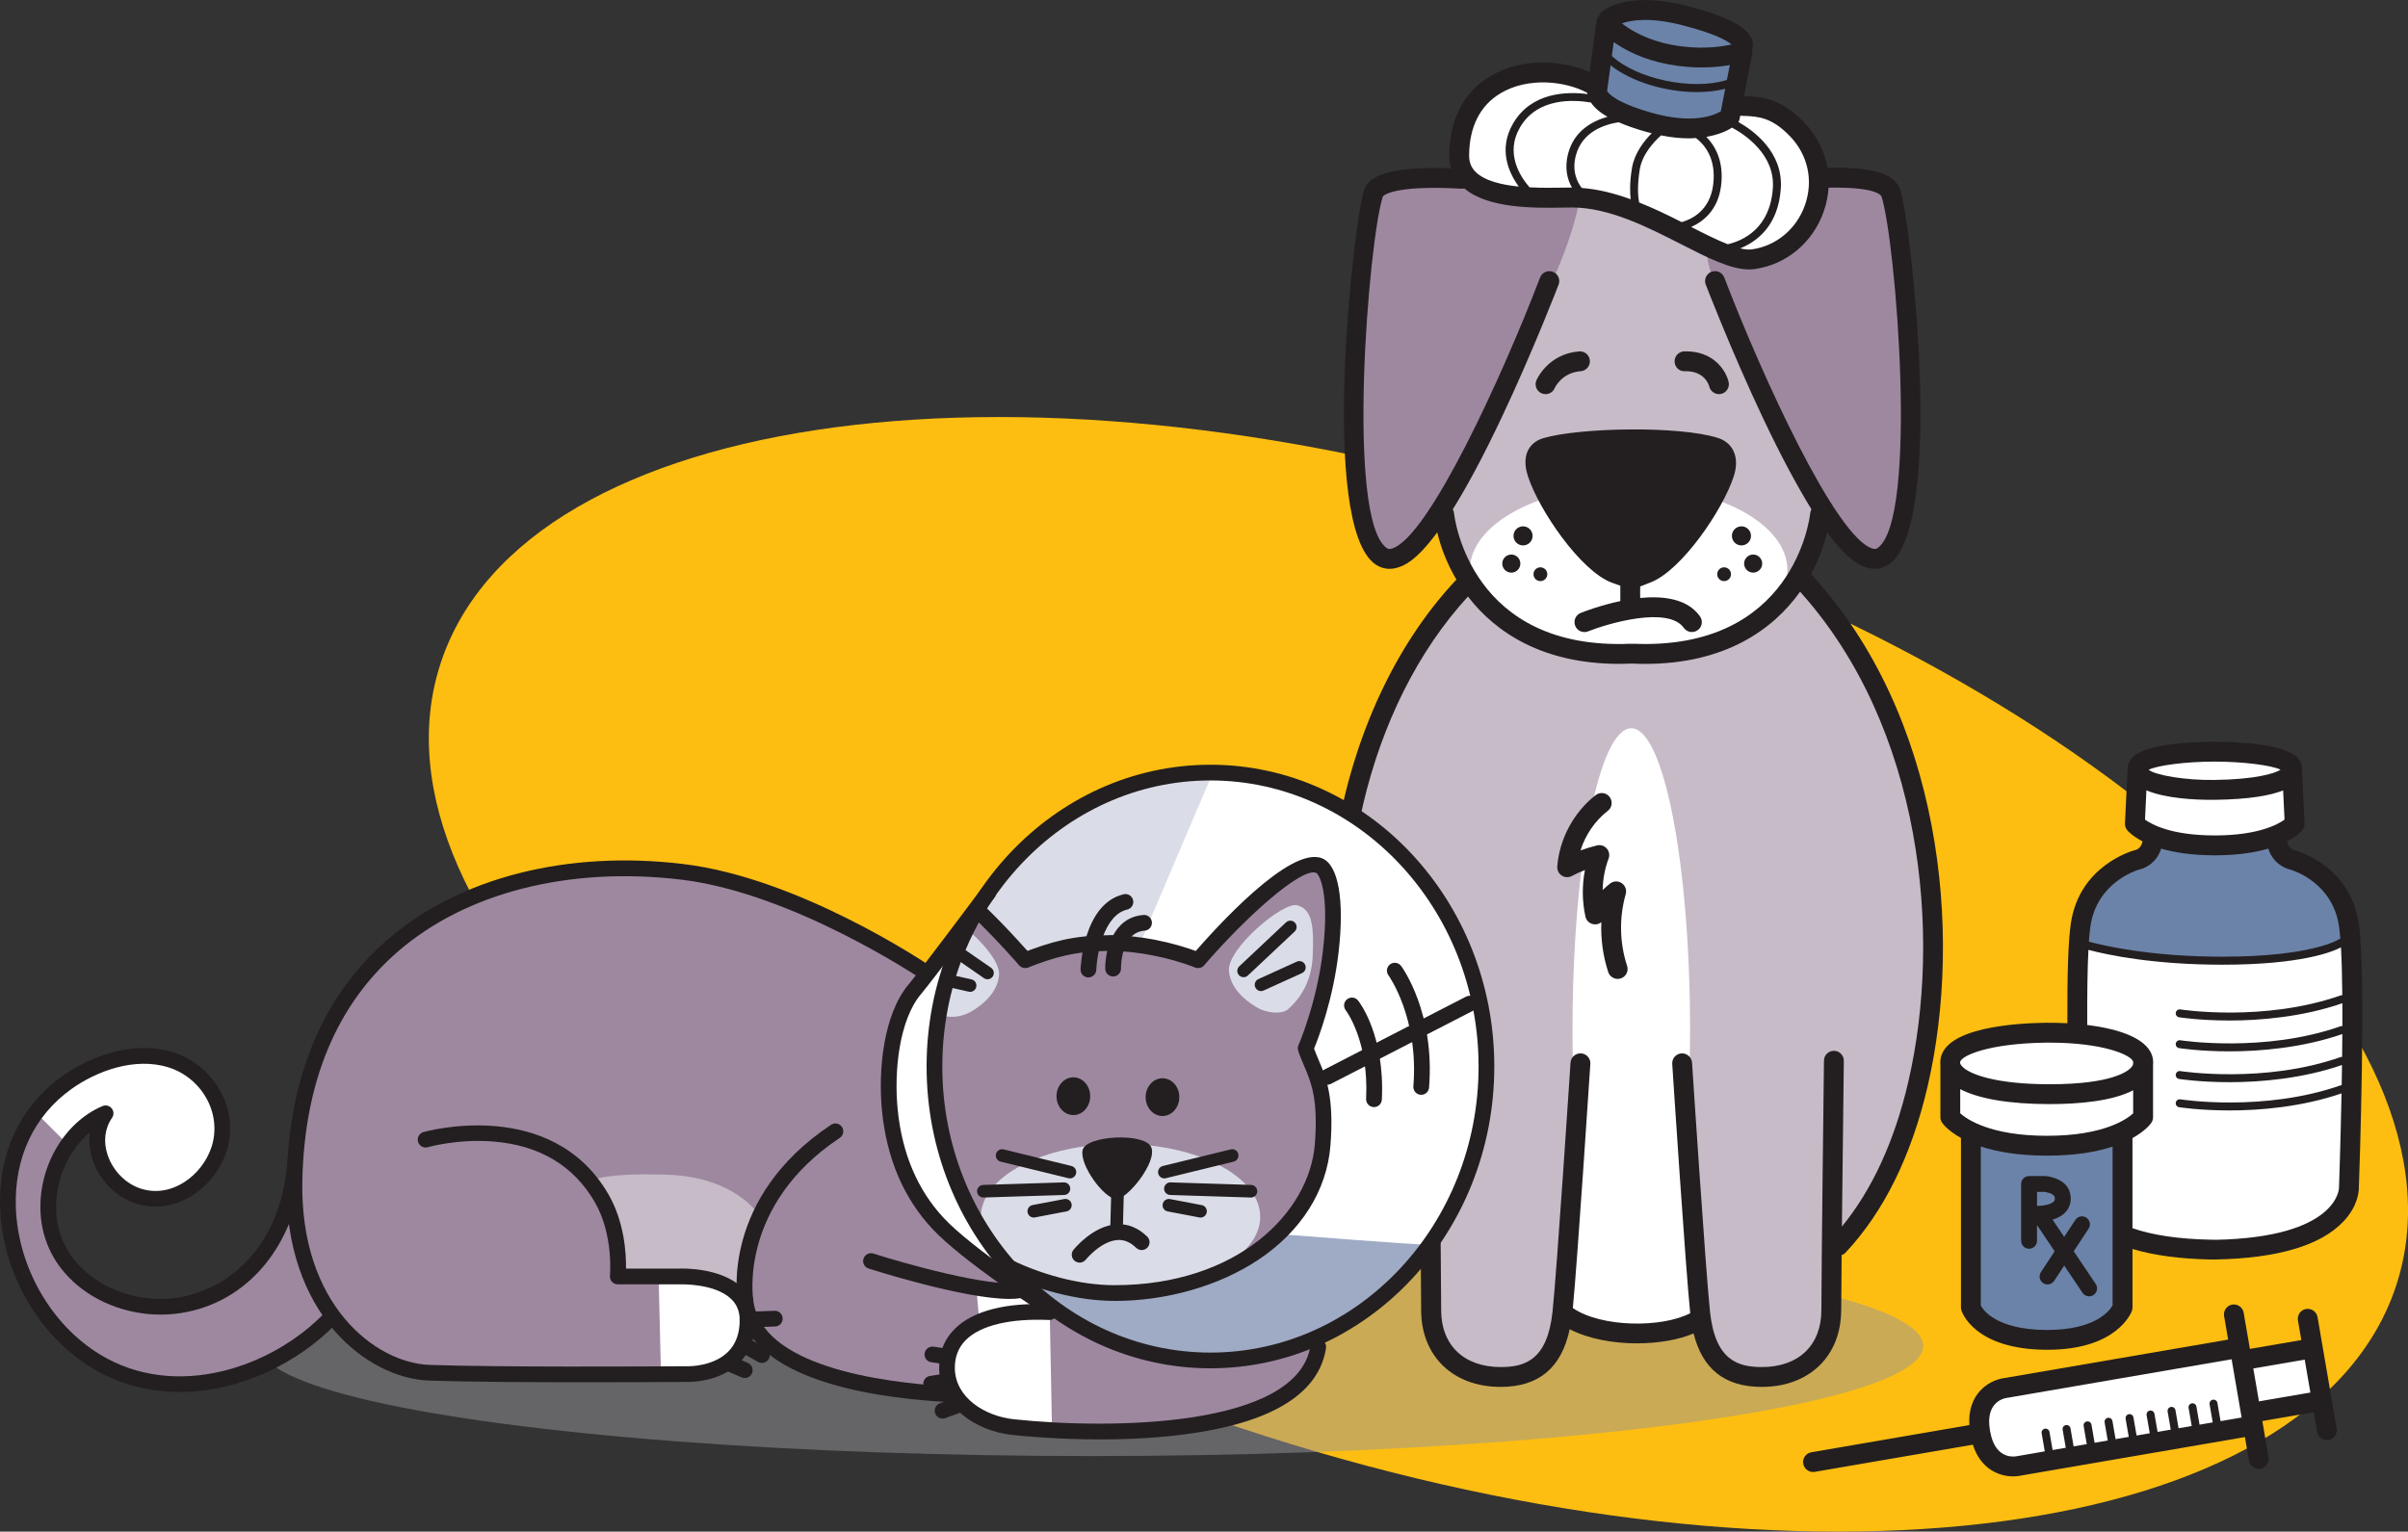 <?xml version="1.0" encoding="UTF-8"?><svg xmlns="http://www.w3.org/2000/svg" viewBox="0 0 670.69 426.72"><rect x="0" y="0" width="670.69" height="426.72" fill="#333333" stroke="none"/><defs><style>.cls-1{fill:#fff;}.cls-2{fill:#fdbe11;}.cls-3{fill:#6b83a9;}.cls-4{fill:#9fabc5;}.cls-5{fill:#9e88a0;}.cls-6{fill:#dadde7;}.cls-7{fill:#c7bbc8;}.cls-8{fill:#231f20;}.cls-9{fill:#99969a;mix-blend-mode:multiply;opacity:.5;}.cls-10{isolation:isolate;}</style></defs><g class="cls-10"><g id="Layer_1"><path class="cls-2" d="M667.35,358.31c-23.51,71.07-164.47,89.79-314.85,41.82-150.38-47.97-253.22-144.47-229.71-215.53,23.51-71.07,164.47-89.79,314.85-41.83,150.38,47.97,253.22,144.47,229.71,215.54"/><ellipse class="cls-9" cx="304.04" cy="374.99" rx="231.62" ry="30.68"/><path class="cls-3" d="M447.41,6.29c1.14-1.22,5.99-6.08,21.69-2,15.7,4.09,15.7,6.15,16.26,10.09s-3.54,18.21-3.54,18.21c0,0-3.64,5.05-20.75,1.18s-17.47-10.28-17.47-10.28l3.82-17.2Z"/><path class="cls-7" d="M504.63,162.21l-2.41-2c4.13-7.28,5.42-13.92,5.76-16.11,5.16,7.72,9.45,11.84,13.06,12.58,1.52,.31,2.9,.03,4.13-.82,14.66-10.15,5.58-93.32,2.55-102.4-1.32-3.97-7.75-5.52-20.84-5l-.43,.02-22.55,22.17c-3.55-.91-6.66-2.77-6.71-2.81-.98-.57-24.23-13.89-39.33-13.94-14.63-.05-31.01-5.12-31.18-5.17l-.27-.05c-20.5-1.18-24.04,2.16-24.91,4.78-3.03,9.08-12.11,92.25,2.55,102.4,1.22,.85,2.6,1.12,4.1,.82,3.62-.72,7.91-4.84,13.09-12.58,.35,2.33,1.78,9.69,6.56,17.49l-1.05,1.12c-17.45,18.63-28.96,43.94-33.34,73.32-1.01-.85-2.29-1.63-3.42-2.29-2.25-1.33-4.64-2.43-7.11-3.26-4.81-1.62-10.01-2.28-15.43-1.95-8.45,.5-20.43,3.56-28.67,10.63-15.27,13.09-22.67,32.8-20.3,54.07,1.95,20.42,13.69,38.44,32.22,49.45,20.22,12.01,45.66,14.04,66.54,5.34l.15,.09c.07,7.59,.12,13.86,.12,16.88,0,11.8,8.22,19.73,20.45,19.73,10.51,0,16.28-5.36,18.04-16.99,9.4,6.29,27.62,6.27,36.58,1.53l.32-.17c1.97,10.66,7.66,15.63,17.81,15.63,12.23,0,20.45-7.93,20.45-19.73,0-2.89,.05-8.78,.12-15.92l1.52-1.2c10.45-11.14,18-26.45,22.44-45.49,12.2-52.28,.18-107.3-30.63-140.18Zm-163.45,112.38c6.12,8.93,18.64,11.71,29.14,6.46,.74-.37,1.45-.66,2.13-.93,.55,5.29,1.34,10.54,2.36,15.63,1.27,6.39,2.92,12.49,4.92,18.16-.85,.4-1.65,.82-2.36,1.21-15.74,8.48-40.25,4.17-54.64-9.6-6.05-5.79-14.96-18.08-6.66-35.24,5.1-10.53,14.75-18.36,25.76-21.12-6.13,7.08-5.61,18.18-.65,25.43Z"/><path class="cls-1" d="M469.91,313.38c.53-8.29,.82-17.14,.82-26.34,0-46.47-7.33-84.14-16.38-84.14-4.46,0-8.51,9.17-11.46,24.04-.41,2.09-5.01,8.25-5.38,10.55-.29,1.79,3.65-.33,3.39,1.58-1.84,13.61-2.92,30.14-2.92,47.96,0,8.27,.24,16.25,.67,23.79l-2.63,56.79s10.16,4.41,18.34,3.56c8.18-.85,18.56-2.16,18.56-2.16l-3-55.65Z"/><ellipse class="cls-1" cx="453.61" cy="158.81" rx="44.23" ry="23.48"/><path class="cls-1" d="M595.03,215.41c-.21,.8-.37,13.25-.37,13.25,0,0,1.84,4.05,4.05,4.42,2.21,.37,1.1,3.68-1.1,5.52s-10.36,5.21-13.99,8.83-3.31,4.05-4.05,12.15c-.74,8.1-1.47,28.71-1.47,28.71l1.84,44.53s1.1,11.78,20.24,13.62c19.14,1.84,37.91,1.1,44.53-4.42s9.94-9.2,10.31-16.93c.37-7.73,.37-63.3-.74-66.62s1.94-10.81-10.31-16.93c-1.47-.74-6.26-1.47-9.2-5.15-2.94-3.68,4.42-6.99,4.42-6.99l-1.1-17.3s-9.2-2.94-18.03-3.31-23.55,1.1-25.03,6.62Z"/><path class="cls-1" d="M543.5,295.65s9.94-8.47,26.87-8.1,25.4,4.42,26.13,8.1c.74,3.68,.37,15.46,.37,15.46l-5.89,5.15-.74,48.95s-7.73,8.83-19.87,8.1c-12.15-.74-23.55-9.2-23.55-9.2l2.21-48.95s-6.26-2.94-6.26-4.42,.74-15.09,.74-15.09Z"/><path class="cls-1" d="M553.44,388.03s-3.68,5.15-1.84,10.31,2.94,10.67,9.2,10.67,64.78-10.31,64.78-10.31l1.84-5.52,18.77-2.94-2.94-16.56-17.3,4.78-2.94-4.05-69.56,13.62Z"/><path class="cls-3" d="M549.02,315.15s11.41,4.42,20.24,4.05c8.83-.37,21.71-2.94,21.71-2.94l-.74,48.95s-9.94,8.83-19.87,8.1c-9.94-.74-20.98-8.47-20.98-8.47l-.37-49.69Z"/><path class="cls-3" d="M579.57,259.58s1.1-13.25,6.99-16.19,12.15-5.52,12.51-7.36,7.36,.37,15.83,0c8.47-.37,18.4-4.05,18.4-4.05,0,0-2.58,1.1,1.47,4.42s9.2,5.15,12.88,9.2,6.62,7.73,6.62,12.88c0,5.15-14.35,9.2-39.38,9.2s-35.33-4.78-35.33-4.78v-3.31Z"/><path class="cls-5" d="M397.4,348.11c0,.51,0,1,.01,1.5,.91-2.18,.9-4.6-.57-7.51-1.39-2.76-3.24-5.27-4.9-7.87-1.56-2.44-2.67-5.09-3.86-7.73-1.34-2.95-2.74-6.01-4.79-8.55-1.24-1.54-2.9-2.55-4.58-3.54-.47,.24-.93,.48-1.35,.7-15.74,8.48-40.25,4.17-54.64-9.6-6.05-5.79-14.96-18.08-6.66-35.24,5.1-10.53,14.75-18.36,25.76-21.12-6.13,7.08-5.61,18.18-.65,25.43,6.12,8.93,18.64,11.71,29.14,6.46,.71-.35,1.39-.63,2.04-.89,.62-1.46,1.21-2.93,1.72-4.43,1.85-5.37,1.47-11.22,1.17-16.82-.34-6.45-1.1-12.89-2.35-19.23-.33-1.7-.87-3.36-1.43-5.02-.5-.32-1-.63-1.48-.91-2.25-1.33-4.64-2.43-7.11-3.26-4.81-1.62-10.01-2.28-15.43-1.95-8.45,.5-20.43,3.56-28.67,10.63-15.27,13.09-22.67,32.8-20.3,54.07,1.95,20.42,13.69,38.44,32.22,49.45,20.22,12.01,45.66,14.04,66.54,5.34l.15,.09Z"/><path class="cls-5" d="M482.62,89.97c4.13,11.44,8.58,22.89,13.2,34.15,2.31,5.63,4.81,11.22,7.91,16.46,1.13,1.9,2.37,3.92,3.85,5.69,.2-.92,.33-1.67,.41-2.17,5.16,7.72,9.45,11.84,13.06,12.58,1.52,.31,2.9,.03,4.13-.82,14.66-10.15,5.58-93.32,2.55-102.4-1.32-3.97-7.75-5.52-20.84-5l-.43,.02c-7.47,7.34-15.35,14.52-22.43,22.18-2.89-1.13-5.48-2.69-8.49-2.77-.96,7.9,4.52,14.98,7.08,22.08Z"/><path class="cls-5" d="M384.07,155.86c1.22,.85,2.6,1.12,4.1,.82,3.62-.72,7.91-4.84,13.09-12.58,.05,.3,.11,.7,.2,1.17,3.67-6.81,6.55-14.04,9.45-21.23,3.03-7.52,6.32-14.81,9.93-22.08,7.04-14.14,15.88-30.15,19-45.69l-11.3-.04c-4.11-.01-7.52-3.37-11.21-4.82-3.31-1.3-7.2-1.62-10.64-2.68l-.27-.05c-20.5-1.18-24.04,2.16-24.91,4.78-3.03,9.08-12.11,92.25,2.55,102.4Z"/><path class="cls-1" d="M410.78,27.8c3.32-4.15,8.65-6.3,13.94-6.82s10.6,.41,15.8,1.48c1.48,.3,3.09,.7,3.96,1.93,.48,.68,.67,1.51,1.01,2.27,1.26,2.77,4.39,4.09,7.3,4.98,6.12,1.85,12.49,2.84,18.89,2.93,3.06,.04,6.38-.22,8.71-2.22,1.03-.89,1.84-2.1,3.1-2.62,.85-.35,1.79-.35,2.71-.34,2.59,.03,5.29,.08,7.6,1.27,1.73,.89,3.09,2.34,4.38,3.8,3.47,3.91,6.8,8.28,7.7,13.43,.97,5.56-1.06,11.2-3.51,16.29-1.16,2.4-2.49,4.84-4.65,6.42-2.47,1.8-5.73,2.22-8.75,1.8s-5.88-1.61-8.7-2.79c-3.59-1.5-7.19-3-10.68-4.73-3.52-1.74-6.93-3.71-10.58-5.14-5.05-1.97-10.44-2.85-15.79-3.73-9.35-1.53-18.79-2.79-28.1-4.59-6.81-1.31-7.85-4.89-7.96-11.25-.08-4.43,.8-8.84,3.63-12.37Z"/><g><path class="cls-8" d="M448.87,162.32l2.45,.87s-.02,.05-.02,.08v4.2c-5.45,1.15-9.96,2.87-11.02,3.29-1.42,.57-2.11,2.18-1.54,3.6,.43,1.08,1.47,1.74,2.57,1.74,.34,0,.69-.06,1.02-.2,5.53-2.2,22.28-7.12,26.65-.97,.88,1.24,2.61,1.54,3.86,.65,1.25-.89,1.54-2.61,.65-3.86-3.5-4.92-10.18-5.75-16.66-5.12v-3.2l2.83-1.11c8.64-3.24,20.25-20.26,23.26-29.65,.61-1.92,1.08-4.73-.2-7.2-.84-1.63-2.31-2.81-4.25-3.43-10.82-3.44-38.65-2.88-48.62,.07-2.41,.71-3.61,2.17-4.18,3.26-1.53,2.9-.44,6.25-.09,7.35,3.02,9.38,14.63,26.37,23.29,29.62Z"/><path class="cls-8" d="M429.39,109.59c.35,.15,.72,.22,1.08,.22,1.08,0,2.1-.63,2.55-1.68,.02-.04,1.9-4.31,7.25-4.71,1.52-.12,2.67-1.45,2.55-2.97-.12-1.52-1.42-2.66-2.97-2.55-8.66,.66-11.79,7.76-11.92,8.06-.6,1.41,.05,3.03,1.46,3.63Z"/><circle class="cls-8" cx="429.04" cy="159.98" r="1.92"/><path class="cls-8" d="M424.21,151.96c1.47,0,2.66-1.19,2.66-2.66s-1.19-2.66-2.66-2.66-2.66,1.19-2.66,2.66,1.19,2.66,2.66,2.66Z"/><path class="cls-8" d="M420.94,159.54c1.39,0,2.52-1.13,2.52-2.52s-1.13-2.52-2.52-2.52-2.52,1.13-2.52,2.52,1.13,2.52,2.52,2.52Z"/><path class="cls-8" d="M469.26,103.42c5.51-.13,6.7,3.8,6.82,4.27,.3,1.26,1.44,2.12,2.69,2.12,.21,0,.41-.02,.62-.07,1.49-.34,2.42-1.83,2.08-3.32-.7-3.04-4.09-8.74-12.35-8.53-1.53,.04-2.73,1.31-2.7,2.83,.04,1.53,1.25,2.8,2.84,2.7Z"/><path class="cls-8" d="M480.21,158.06c-1.06,0-1.92,.86-1.92,1.92s.86,1.92,1.92,1.92,1.92-.86,1.92-1.92-.86-1.92-1.92-1.92Z"/><path class="cls-8" d="M482.38,149.3c0,1.47,1.19,2.66,2.66,2.66s2.66-1.19,2.66-2.66-1.19-2.66-2.66-2.66-2.66,1.19-2.66,2.66Z"/><path class="cls-8" d="M485.78,157.02c0,1.39,1.13,2.52,2.52,2.52s2.52-1.13,2.52-2.52-1.13-2.52-2.52-2.52-2.52,1.13-2.52,2.52Z"/><path class="cls-8" d="M512.83,364.99c0-2.79,.04-8.42,.11-15.3,.4-.14,.77-.36,1.08-.68,10.65-11.36,18.34-26.92,22.85-46.25,10.01-42.92,3.82-103.59-32.46-142.8,2.18-4.01,3.63-8.03,4.49-11.66,6.09,8.27,9.45,9.33,10.98,9.8,.79,.24,1.57,.37,2.32,.37,1.4,0,2.72-.42,3.91-1.24,15.78-10.93,6.05-95.68,3.18-104.29-1.53-4.59-7.64-6.47-20.31-6.19-.8-4.6-2.92-8.95-6.37-12.55-6.64-6.96-12.27-7.23-16.39-7.43-.16,0-.31-.02-.47-.03l2.3-11.82c.07-.37,.04-.74-.03-1.09,.21-.58,.45-1.73-.2-3.16-.98-2.16-3.92-5.45-18.05-9.04-16.76-4.26-23.12,1.18-23.79,1.82-.31,.3-.51,.65-.65,1.03-.35,.4-.59,.9-.67,1.45l-1.91,14.11c-7.5-3.24-18.59-4.16-27.58,1.14-5.21,3.07-11.43,9.38-11.52,22.03,0,1.31,.21,2.52,.55,3.68-19.58-.72-23.28,3.07-24.28,6.06-2.87,8.61-12.6,93.36,3.18,104.29,1.19,.82,2.51,1.24,3.91,1.24,.76,0,1.53-.12,2.32-.37,1.54-.48,4.89-1.53,10.98-9.8,.96,4.09,2.68,8.68,5.35,13.19-.04,.04-.09,.05-.12,.09-17.17,18.32-28.64,43.75-33.33,71.62-12.36-7.85-32.78-10.83-54.32,4.56-.07,.05-.13,.1-.19,.15-15.69,13.45-23.3,33.69-20.88,55.49,2,20.95,14.03,39.44,33.02,50.72,12.16,7.22,26.17,10.91,39.99,10.91,8.89,0,17.71-1.54,25.9-4.64,.06,6.56,.1,11.91,.1,14.61,0,12.8,8.88,21.39,22.11,21.39,10.64,0,16.97-5.28,19.26-16.07,5.17,2.67,12.03,3.94,18.72,3.94,5.85,0,11.54-.96,15.79-2.76,2.5,10,8.74,14.89,18.99,14.89,13.22,0,22.11-8.6,22.11-21.39Zm-26.87-332.7c3.71,.18,7.54,.37,12.66,5.73,4.94,5.17,6.49,12.3,4.13,19.06-2.34,6.71-8.02,11.46-14.83,12.4-.91,.12-2,0-3.22-.28,4.82-1.97,10.6-6.45,11.3-16.67,.69-10.15-7.6-16.15-11.8-18.53,.15-.27,.27-.55,.33-.85l.18-.91c.42,.03,.85,.06,1.26,.08Zm-59.95,19.9c-2.7-3.11-6.8-9.53-2.67-16.67,4.88-8.43,15.12-7.76,19.79-6.95,.93,1.41,2.44,2.74,4.6,3.97-4.37,1.23-9.28,3.98-10.94,10.15-1.14,4.23-.17,7.43,1.03,9.56-.76,0-1.64,.01-2.6,.03-2.51,.04-5.8,.09-9.21-.09Zm34.09-20.75c-10.29-2.9-12.2-5.56-12.48-6.08l.97-7.16c5.8,4.61,15.41,7.46,24.05,7.46,2.78,0,5.46-.3,7.87-.92l-1.22,6.27c-1.81,1.1-7.67,3.67-19.2,.43Zm20.9-9.17c-9.64,3.04-25.1-.24-32.06-6.67l.52-3.88c3.13,2.21,8.09,4.85,15.1,6.18,7.37,1.4,13.4,.9,17.24,.22l-.81,4.15Zm-40.44,30.1c-1.22-1.57-2.83-4.65-1.63-9.1,1.74-6.46,7.68-8.55,11.9-9.21,2.18,.95,4.75,1.85,7.78,2.7,.5,.14,.95,.23,1.44,.36-2.2,2.21-4.82,5.59-5.5,9.69-.67,4.04-.58,6.91-.36,8.7-4.43-1.6-9.01-2.8-13.61-3.14Zm15.99,4.05c-.24-1.17-.66-4.25,.17-9.24,.69-4.16,3.83-7.58,5.92-9.46,2.91,.58,5.51,.83,7.77,.83,.69,0,1.3-.06,1.94-.1,2.23,1.67,5.75,5.55,4.82,12.99-.91,7.29-6.05,9.68-8.78,10.44-3.69-1.87-7.68-3.82-11.84-5.47Zm22.82-4.69c.85-6.83-1.69-11.13-4.11-13.6,3.53-.61,5.87-1.73,7.17-2.57,3.47,1.87,11.99,7.46,11.36,16.81-.76,11.2-8.14,14.63-12.55,15.68-3.05-1.19-6.56-2.96-10.2-4.82,3.29-1.46,7.47-4.63,8.33-11.51Zm-10.95-44.74c9.45,2.4,12.74,4.44,13.85,5.4-3.02,.68-9.03,1.55-16.66,.09-6.9-1.31-11.42-4.06-13.87-5.96,2.55-.91,7.73-1.81,16.68,.47Zm-50.43,18.96c7.6-4.48,17.82-3.44,24.09-.1,0,.11,.04,.24,.06,.36-5.61-.73-15.62-.59-20.72,8.22-4.14,7.15-1.25,13.62,1.6,17.55-4.85-.49-9.51-1.6-12.01-4.07-1.26-1.24-1.83-2.72-1.82-4.64,.05-7.96,3.09-13.95,8.79-17.3Zm-13.34,115.94c3.73-5.98,8.23-14.2,13.61-25.59,8.78-18.58,15.78-36.82,15.85-37,.55-1.43-.17-3.03-1.59-3.57-1.43-.54-3.03,.17-3.57,1.6-10.53,27.52-31.04,72.35-41.24,75.5-.8,.25-1.17,.06-1.45-.13-11.49-7.95-5.05-86.1-1.09-97.97,.02-.03,2.28-3.28,21.98-2.15,.24,.01,.46-.05,.69-.1,6.67,5.68,19.61,5.49,27.45,5.36,.95-.02,1.81-.03,2.55-.03,10.35,0,21.02,5.45,30.43,10.25,7.32,3.74,13.73,7.01,18.89,7.01,.51,0,1.01-.03,1.5-.1,8.88-1.22,16.28-7.38,19.3-16.06,.76-2.19,1.21-4.41,1.35-6.62,13.65-.27,14.68,2.3,14.72,2.41,3.96,11.89,10.41,90.04-1.08,97.99-.28,.19-.65,.38-1.45,.13-10.19-3.15-30.7-47.98-41.24-75.5-.54-1.43-2.14-2.14-3.57-1.6-1.43,.55-2.14,2.15-1.59,3.57,.07,.18,7.07,18.42,15.85,37,5.39,11.39,9.88,19.61,13.61,25.59-.19,.32-.31,.68-.36,1.08-.17,1.57-4.66,38.33-49.29,36.39-.12,0-.21,.04-.32,.05-.11,0-.2-.05-.31-.05-44.61,1.97-49.12-34.81-49.29-36.39-.04-.39-.17-.75-.36-1.07Zm-64.84,133.65c6.82,9.96,21.05,11.39,31.26,7.21,.53,4.46,1.23,8.91,2.11,13.34,1.21,6.09,2.78,11.81,4.63,17.23-.17,.05-.35,.07-.51,.15-15.11,8.14-39.59,3.79-53.46-9.48-5.67-5.43-14.04-16.94-6.28-32.97,4.2-8.68,11.62-15.44,20.31-18.84-3.64,7.41-2.53,16.84,1.94,23.37Zm-7.12,63.83c-17.71-10.52-28.49-27.03-30.35-46.53-2.22-19.95,4.66-38.4,18.88-50.64,20.53-14.61,39.63-10.77,50.08-2.89-1.61,12.28-1.92,24.96-.83,37.66-.03,.01-.06,0-.09,.02-8.23,4.11-20.64,3.26-26-4.58-4.46-6.51-4.64-16.76,1.93-22.23,.3-.22,.6-.45,.9-.7,.18-.14,.34-.31,.48-.49h0s0,0,0,0h0c.2-.27,.35-.58,.45-.9h0c.1-.34,.13-.69,.09-1.04-.03-.25-.08-.5-.18-.73h0c-.1-.26-.24-.49-.4-.69h0c-.19-.25-.43-.46-.69-.62h0c-.3-.2-.64-.33-1-.39h0c-.22-.04-.46-.05-.69-.03-.53,.04-1.05,.12-1.55,.24-13.27,2.33-25.1,11.34-31.12,23.79-6.78,14.01-4.07,28.37,7.44,39.38,10.22,9.78,25.16,15.17,39.13,15.17,7.4,0,14.53-1.52,20.53-4.69,3.93,10,8.98,18.75,15.16,26.09,.06,.07,.15,.1,.22,.16-19.64,7.92-43.4,5.92-62.37-5.35Zm158.03,41.5c-6.66,0-13.01-1.87-14.44-15.43-1.24-11.75-4.97-68.8-5-69.38-.1-1.52-1.45-2.67-2.94-2.58-1.53,.1-2.68,1.42-2.58,2.94,.15,2.34,3.74,57.29,5.01,69.44-7.84,4.13-24.73,4.02-32.69-1.42,1.37-14.49,4.72-65.75,4.87-68.02,.1-1.53-1.05-2.84-2.58-2.94-1.52-.09-2.84,1.06-2.94,2.58-.04,.58-3.77,57.63-5.01,69.38-1.43,13.56-7.78,15.43-14.44,15.43-10.22,0-16.58-6.08-16.58-15.86,0-11.35-.71-68.94-.72-69.52-.02-1.52-1.25-2.73-2.77-2.73h-.03c-1.53,.02-2.75,1.27-2.73,2.8,0,.35,.27,21.72,.47,40.99-7.99-11.06-13.71-25-17.01-41.54-9.56-47.94,2.32-98.34,30.25-128.81,7.78,10.13,21.01,18.76,42.11,18.76,1.17,0,2.36-.03,3.58-.08,.03,0,.05-.02,.07-.02,.03,0,.05,.02,.07,.02,1.22,.06,2.41,.08,3.58,.08,22.02,0,35.47-9.4,43.1-20.1,33.99,37.75,39.7,95.58,30.11,136.66-3.83,16.44-10.05,29.93-18.46,40.21,.21-20.39,.52-45.79,.53-46.17,.02-1.53-1.2-2.78-2.73-2.8h-.03c-1.51,0-2.75,1.22-2.77,2.73,0,.58-.72,58.17-.72,69.52,0,9.78-6.35,15.86-16.57,15.86Z"/><path class="cls-8" d="M577.6,348.59l4.13-6.27c.67-1.02,.39-2.39-.63-3.07-1.02-.67-2.4-.39-3.07,.63l-3.11,4.72-3.22-4.79c1.24-.37,2.55-.99,3.53-2.02,1.07-1.12,1.6-2.56,1.52-4.16-.11-2.22-1.35-5.06-6.63-5.94-.22-.03-.35-.06-4.98-.03-1.22,0-2.2,1-2.2,2.21v15.83c0,1.22,.99,2.21,2.21,2.21s2.21-.99,2.21-2.21v-4.39l4.91,7.31-3.82,5.81c-.67,1.02-.39,2.39,.63,3.07,.38,.25,.8,.36,1.21,.36,.72,0,1.43-.35,1.85-1l2.8-4.26,5.1,7.59c.43,.64,1.13,.98,1.84,.98,.42,0,.85-.12,1.23-.38,1.02-.68,1.28-2.06,.6-3.07l-6.14-9.13Zm-10.23-12.58v-3.94c.95,0,1.87-.01,2.02-.01,2.88,.48,2.92,1.36,2.94,1.79,.02,.48-.13,.71-.3,.89-.84,.88-2.97,1.21-4.11,1.21-.19,0-.37,.02-.55,.07Z"/><path class="cls-8" d="M656.95,257.17c-2.4-15.98-17.05-20.1-17.84-20.3-.43-.1-1.75-.57-2.12-2.46,2.77-1.43,4-2.78,4.26-3.09,.44-.53,.67-1.21,.64-1.9l-.72-15.09s0-.02,0-.03c.02-1.09-.36-2.16-1.12-3.04-3.59-4.14-17.43-4.59-23.21-4.59s-19.54,.45-23.14,4.59c-.77,.88-1.14,1.95-1.12,3.04,0,.01,0,.02,0,.03l-.72,15.09c-.03,.69,.2,1.37,.64,1.9,.26,.31,1.49,1.66,4.26,3.09-.37,1.88-1.68,2.35-2.06,2.44-.08,.01-.15,.03-.22,.05-.62,.17-15.28,4.28-17.68,20.26-.73,4.84-1.04,13.75-.98,27.92-2.04-.11-4.09-.15-6.08-.13-8.38,.11-28,1.32-29.26,10.16-.07,.52-.08,1.03-.03,1.54v14.61c0,.58,.19,1.15,.53,1.63,.3,.41,1.76,2.24,5.2,4.15v47.23c0,.27,.04,.54,.12,.8,.13,.44,3.49,10.8,23.45,10.99,.17,0,.34,0,.51,0,19.46,0,23.38-10.42,23.54-10.87,.1-.3,.16-.61,.16-.92v-16.29c5.89,1.77,13.19,2.76,21.85,2.93h1.16c17.44-.33,29.48-3.92,35.8-10.66,4.03-4.3,4.24-8.41,4.23-9.35,.12-3.34,2.12-59.41-.03-73.74Zm-59.51-28.81l.39-8.16c5.47,2.31,13.77,2.64,17.95,2.64,.38,0,.72,0,1.03,0,9.83-.13,15.63-1.24,19.1-2.62l.39,8.13c-1.84,1.34-7.35,4.41-19.42,4.41-12.12,0-17.63-3.09-19.43-4.4Zm19.39-16.17c7.87,0,15.83,1.01,18.37,2.25-1.64,1.09-7.17,2.72-18.47,2.86-7.79,.13-16.27-1.27-18.28-2.83,2.44-1.25,10.45-2.28,18.38-2.28Zm-21,30.08c1.85-.39,4.96-2.06,6.11-5.84,3.62,1.06,8.46,1.86,14.89,1.87h.01s.03,0,.05,0h.01c6.43,0,11.27-.81,14.89-1.87,1.14,3.77,4.26,5.45,6.1,5.84,1.1,.32,11.78,3.77,13.57,15.72,.15,.97,.27,2.18,.38,3.55-.15,.03-.29,.08-.42,.17-.07,.05-7.42,4.83-32.43,4.83-19.06,0-31.92-2.78-37.19-4.18,.12-1.76,.27-3.21,.45-4.38,1.8-11.98,12.52-15.41,13.57-15.72Zm-49.89,53.63c.25-1.72,7.71-5.19,23.86-5.41,.42,0,.83,0,1.24,0,14.65,0,22.81,3.46,23.12,5.4,0,.04-.02,.08-.02,.12v.45c-.06,.25-.2,.55-.5,.9-.96,1.11-5.44,4.72-22.77,4.72-14.81,0-22.44-2.74-24.47-5.08-.52-.6-.48-.95-.45-1.09Zm.03,7.54c5.16,2.71,13.73,4.17,24.9,4.17,7.75,0,17.33-.74,23.27-3.85v6.43c-1.77,1.62-8.19,6.25-24.01,6.25s-22.39-4.66-24.16-6.26v-6.74Zm23.82,67.1c-13.79-.13-17.44-5.57-18.09-6.81v-44.31c4.38,1.44,10.36,2.55,18.43,2.55s13.93-1.09,18.28-2.52v44.22c-.82,1.5-4.81,6.96-18.62,6.87Zm47.11-25.15h-1.05c-8.95-.17-16.29-1.25-21.9-3.21v-25.1c3.47-1.93,4.93-3.79,5.22-4.21,.33-.47,.51-1.03,.51-1.6v-14.46c.05-.56,.05-1.12-.03-1.69h0c-.79-5.53-8.93-8.41-18.3-9.55-.04-8.98,.07-15.92,.33-20.93,5.62,1.48,18.33,4.13,37.33,4.13,22.03,0,30.7-3.61,33.01-4.83,.21,3.69,.32,8.28,.37,13.34-.16-.02-.32,0-.48,.05-21.35,7.49-44.4,3.94-44.63,3.9-.62-.1-1.17,.31-1.27,.92-.1,.6,.32,1.17,.92,1.27,.11,.02,5.8,.9,14.13,.9s20.22-.96,31.35-4.82c.01,2.07,.01,4.21,0,6.37-.16-.02-.33-.01-.5,.05-21.35,7.49-44.4,3.94-44.63,3.9-.62-.1-1.17,.31-1.27,.92-.1,.6,.32,1.17,.92,1.27,.11,.02,5.8,.9,14.13,.9s20.21-.96,31.34-4.82c-.01,2.11-.03,4.23-.06,6.36-.14,0-.28,0-.43,.06-21.35,7.49-44.4,3.94-44.63,3.9-.62-.1-1.17,.31-1.27,.92-.1,.6,.32,1.17,.92,1.27,.11,.02,5.8,.9,14.13,.9s20.15-.95,31.25-4.79c-.03,1.9-.06,3.78-.09,5.63-.1,0-.2,0-.31,.04-21.36,7.49-44.4,3.94-44.63,3.9-.62-.1-1.17,.31-1.27,.92-.1,.6,.32,1.17,.92,1.27,.11,.02,5.8,.9,14.13,.9s20.06-.95,31.12-4.75c-.28,14.21-.7,26.03-.71,26.37,0,.14-.34,13.78-34.55,14.43Z"/><path class="cls-8" d="M452.8,249.11c.33-1.16-.12-2.4-1.12-3.07-1-.67-2.32-.61-3.26,.14-.7,.56-1.38,1.16-2.04,1.78,.06-3,.62-5.99,1.66-8.77,.36-.96,.16-2.04-.52-2.8-.68-.77-1.73-1.09-2.72-.85-1.56,.38-3.09,.85-4.59,1.4,1.37-4.33,4.04-8.27,7.62-11.05,1.21-.94,1.42-2.68,.48-3.88-.94-1.21-2.67-1.42-3.88-.48-6.09,4.75-10.09,12.18-10.69,19.87-.08,1.01,.39,1.97,1.23,2.53,.84,.56,1.92,.61,2.81,.14,1.19-.62,2.41-1.18,3.66-1.67-.82,4.27-.78,8.73,.14,12.96,.24,1.09,1.1,1.92,2.19,2.13,.82,.15,1.62-.06,2.24-.56-.18,4.7,.46,9.45,1.93,13.9,.38,1.17,1.47,1.9,2.63,1.9,.29,0,.58-.05,.86-.14,1.45-.48,2.24-2.04,1.76-3.49-2.11-6.4-2.24-13.5-.39-19.97Z"/><path class="cls-8" d="M642.3,364.68c-1.51,.26-2.52,1.69-2.26,3.2l.94,5.47-14.26,2.45s-.04,.02-.06,.02l-1.74-10.09c-.26-1.51-1.7-2.52-3.19-2.26-1.51,.26-2.52,1.69-2.26,3.2l1.13,6.55-62.93,10.82c-3.58,.62-9.7,4.13-9.16,13l-44,7.57c-1.51,.26-2.52,1.69-2.26,3.2s1.72,2.52,3.19,2.26l44.05-7.57c2.21,6.97,7.52,8.83,11.2,8.83,.6,0,1.15-.05,1.65-.13l62.93-10.82,1.13,6.55c.23,1.35,1.4,2.3,2.72,2.3,.16,0,.32-.01,.47-.04,1.51-.26,2.52-1.69,2.26-3.2l-1.73-10.09s.04,0,.06,0l14.26-2.45,.94,5.48c.23,1.35,1.4,2.3,2.72,2.3,.16,0,.32-.01,.47-.04,1.51-.26,2.52-1.69,2.26-3.2l-5.33-31.03c-.26-1.51-1.7-2.52-3.19-2.26Zm-23.82,31.23l-.87-5.04c-.1-.6-.67-1-1.28-.9-.6,.1-1.01,.68-.9,1.28l.87,5.04-3.67,.63-.87-5.04c-.1-.6-.67-1-1.28-.9-.6,.1-1.01,.68-.9,1.28l.87,5.04-3.66,.63-.87-5.04c-.1-.6-.67-1.01-1.28-.9-.6,.1-1.01,.68-.9,1.28l.87,5.04-3.67,.63-.87-5.04c-.1-.6-.67-1.01-1.28-.9-.6,.1-1.01,.68-.9,1.28l.87,5.04-3.67,.63-.87-5.04c-.1-.6-.67-1.01-1.28-.9-.6,.1-1.01,.68-.9,1.28l.87,5.04-3.67,.63-.87-5.04c-.1-.6-.67-1.01-1.28-.9-.6,.1-1.01,.68-.9,1.28l.87,5.04-3.66,.63-.87-5.04c-.1-.6-.67-1-1.28-.9-.6,.1-1.01,.68-.9,1.28l.87,5.04-3.67,.63-.87-5.04c-.1-.6-.67-1-1.28-.9-.6,.1-1.01,.68-.9,1.28l.87,5.04-3.67,.63-.87-5.04c-.1-.6-.67-1-1.28-.9-.6,.1-1.01,.68-.9,1.28l.87,5.04-8.06,1.39c-.98,.14-5.86,.49-7.13-6.87-.01-.09-.07-.15-.09-.24,0-.09,.02-.18,0-.27-1.26-7.35,3.46-8.67,4.39-8.85l62.93-10.82,2.79,16.23-5.86,1.01Zm10.76-5.49s-.04,.02-.06,.02l-1.58-9.19s.04,0,.06,0l14.26-2.45,1.58,9.17-14.26,2.45Z"/></g><g><path class="cls-1" d="M252.12,279.82l19.82-25.65s10.49-24.1,39.25-33.81,55.58-5.05,76.95,14.38c21.38,19.43,26.43,46.64,26.43,54.02s-.39,50.91-29.15,72.29-55.58,24.49-85.51,7.38c-29.93-17.1-44.31-33.42-44.31-33.42,0,0-8.55-13.99-7.77-31.48,.78-17.49,4.28-23.71,4.28-23.71Z"/><path class="cls-6" d="M273.05,256.34c2.23,4.38,6.1,11.35,11.56,12.24,4.67-2.22,9.48-3.31,14.51-3.99,.25-.21,.54-.39,.89-.52,.98-.37,1.95-.51,2.9-.52,.05-.28,14.85-.95,14.9-1.22,.07-.38,19.82-46.64,19.82-46.64-12.05-.78-45.47,.78-65.68,38.48-.16,.3-.3,.59-.46,.89,.61,.13,1.18,.53,1.56,1.28Z"/><path class="cls-4" d="M357.84,343.95c-15.94,12.83-29.67,14.89-35.8,15.7-5.98,.79-12.24,.92-18.21-.28-5.44-.02-10.88-.86-16.06-2.58-1.73-.58-3.43-1.24-5.09-1.99,12.59,14.88,26.34,19.74,34.35,21.41,57.46,11.97,79.4-29.81,79.68-29.54,.39,.39-38.87-2.72-38.87-2.72Z"/><path class="cls-5" d="M114.92,382.43l64.91,.39s22.54,1.94,25.65-5.83c2.2-5.51,2.33-9.72,2.33-9.72,0,0,3.89,6.22,10.88,11.27s30.32,9.72,35.37,9.72,9.72,.39,9.72,.39c0,0,3.89,5.44,10.88,7.77,7,2.33,41.07,2.88,49.36,2.33,11.66-.78,32.26-6.61,34.98-9.72s7.38-8.16,9.33-14.77c1.94-6.61-6.61,5.83-33.42,4.28-26.82-1.55-46.25-17.1-46.25-17.1,0,0-29.54-20.6-30.32-23.32s-9.06-7.38-10.49-34.59c-1.17-22.15,10.11-32.26,10.11-32.26,0,0-36.53-27.21-76.18-29.54-39.64-2.33-68.4,15.16-82.01,30.32-13.6,15.16-18.27,55.58-18.27,55.58,0,0-4.36,22.4-17.1,29.93-17.1,10.11-34.98,10.88-45.86-5.44-15.44-23.16,8.55-41.59,8.55-41.59,0,0-1.17,30.7,20.99,22.54s12.83-26.82,11.27-29.54c-1.55-2.72-8.94-12.83-27.59-8.94-18.66,3.89-26.04,17.88-28.37,26.82-2.33,8.94-3.5,35.37,17.49,54.02,20.99,18.66,50.91,5.44,50.91,5.44,0,0,16.71-10.11,20.6-13.21,0,0,8.55,13.21,22.54,14.77Z"/><path class="cls-5" d="M271.94,254.17l12.83,12.44s15.94-4.66,22.93-3.89c7,.78,26.04,4.28,26.04,4.28,0,0,12.83-15.55,19.82-19.82s11.27-7.77,13.99-6.22c2.72,1.55,5.44,17.1,3.89,26.43s-7.38,24.87-7.38,24.87c0,0,7.77,21.38,3.11,32.65-4.66,11.27-13.6,33.81-52.86,36.15-39.25,2.33-41.98-21.77-41.98-21.77,0,0-11.27-11.66-12.44-33.42-1.17-21.77,8.94-45.86,12.05-51.69Z"/><ellipse class="cls-6" cx="312.1" cy="339.02" rx="38.9" ry="20.33"/><path class="cls-6" d="M342.29,270.49c-.54-6.21,15.21-19.42,19.04-18.27s4.72,4.67,4.28,14.38c-.39,8.55-5.25,13.21-6.83,14.57-1.66,1.43-5.76,1.27-8.86-.59-3.46-2.08-7.22-5.38-7.63-10.09Z"/><path class="cls-6" d="M268.41,258.09c-3.89,7.75-3.89,16.51-5.02,25.02,2,.48,4.9,.05,7.24-1.36,3.46-2.08,7.22-5.38,7.63-10.09,.31-3.57-4.75-9.43-9.85-13.57Z"/><path class="cls-7" d="M211.02,338.06s-6.58-10.17-25.13-10.77c-18.55-.6-21.54,1.8-21.54,1.8,0,0,4.79,4.79,5.98,11.97,1.2,7.18,1.2,14.96,1.2,14.96,0,0,17.35-1.2,23.93,0,6.58,1.2,12.35,11.26,12.35,11.26,0,0-1.58-13.65,.21-18.44,1.8-4.79,2.99-10.77,2.99-10.77Z"/><path class="cls-1" d="M183.49,357.81l.6,24.53s22.31,3.97,23.72-15.07-24.32-9.46-24.32-9.46Z"/><path class="cls-1" d="M292.39,366.18s-18.55-1.8-23.93,4.79c-5.39,6.58-6.58,14.36-.6,20.94,5.98,6.58,25.13,5.39,25.13,5.39l-.6-31.11Z"/><polygon class="cls-1" points="272.05 360.2 272.65 366.78 292.39 366.18 287.77 356.79 272.05 360.2"/><path class="cls-1" d="M18.35,318.32l-8.38-8.38s13.16-15.56,26.33-15.56,20.34,4.79,24.53,13.76-.99,21.73-12.76,24.92-16.56-.99-19.55-6.97c-2.99-5.98-1.44-15.57-1.44-15.57l-8.74,7.79Z"/><path class="cls-8" d="M49.96,387.81c-8.33,0-16.7-2.02-24.39-6.71C10.7,372.04,.68,354.57,.03,336.6c-.55-15.37,5.62-28.45,17.37-36.83,7.68-5.47,19.83-10.07,30.9-6.57,5.73,1.82,10.6,5.94,13.37,11.32,2.66,5.17,3.15,11,1.39,16.4-3.2,9.82-14.07,17.96-25.16,14.41-5.5-1.76-10.12-6.38-12.06-12.07-.91-2.65-1.17-5.3-.81-7.82-6.05,5.12-9.87,13.79-9.37,22.36,.39,6.6,3.36,12.42,8.6,16.85,6.33,5.36,15.27,8,23.91,7.05,12.8-1.39,28.76-11.55,31.63-35.58,.14-1.2,1.23-2.06,2.44-1.92,1.2,.14,2.06,1.23,1.92,2.44-2.61,21.88-16.55,37.35-35.51,39.41-9.8,1.07-19.97-1.95-27.21-8.06-6.18-5.22-9.68-12.11-10.14-19.94-.75-12.79,6.51-25.36,17.26-29.89,.9-.38,1.94-.12,2.55,.64,.61,.76,.66,1.82,.1,2.63-2.05,2.98-2.48,6.68-1.21,10.42,1.5,4.4,5.05,7.97,9.25,9.32,8.61,2.75,17.11-3.77,19.66-11.59,1.4-4.28,.99-8.92-1.12-13.04-2.23-4.35-6.17-7.68-10.79-9.14-9.54-3.02-20.22,1.1-27.04,5.96-10.52,7.49-16.03,19.25-15.54,33.1,.59,16.54,9.79,32.6,23.44,40.91,21.18,12.91,48.13,3.56,62.75-11.79,.83-.88,2.22-.91,3.1-.08,.88,.83,.91,2.22,.08,3.1-10.54,11.08-27.09,19.22-43.81,19.23Z"/><g><path class="cls-8" d="M306.41,401.03c-11.38,0-20.72-.85-24.49-1.25-9.95-1.06-20.14-7.72-20.34-18.39-.09-4.5,1.42-8.3,4.48-11.29,5.05-4.93,14.17-7.25,26.35-6.72,1.21,.05,2.15,1.08,2.09,2.29s-1.08,2.14-2.29,2.09c-10.79-.48-19,1.47-23.1,5.48-2.16,2.11-3.22,4.82-3.16,8.06,.16,8.13,8.38,13.26,16.43,14.12,27.03,2.88,79.07,2.31,82.62-20.49,.19-1.2,1.31-2.01,2.5-1.83,1.2,.19,2.01,1.31,1.83,2.5-1.93,12.38-14.42,20.36-37.12,23.71-8.78,1.3-17.79,1.72-25.8,1.72Z"/><g><g><line class="cls-8" x1="263.58" y1="377.92" x2="259.71" y2="377.36"/><path class="cls-8" d="M263.58,380.11c-.1,0-.21,0-.32-.02l-3.87-.56c-1.2-.17-2.03-1.28-1.86-2.48,.17-1.2,1.28-2.03,2.48-1.86l3.87,.56c1.2,.17,2.03,1.28,1.86,2.48-.16,1.09-1.09,1.88-2.17,1.88Z"/></g><g><line class="cls-8" x1="259.36" y1="385.52" x2="263.27" y2="384.91"/><path class="cls-8" d="M259.35,387.71c-1.06,0-1.99-.77-2.16-1.86-.18-1.2,.63-2.32,1.83-2.5l3.92-.61c1.17-.18,2.32,.63,2.5,1.83,.18,1.2-.63,2.32-1.83,2.5l-3.92,.61c-.11,.02-.23,.03-.34,.03Z"/></g><g><line class="cls-8" x1="267.27" y1="391.31" x2="262.53" y2="393.05"/><path class="cls-8" d="M262.53,395.24c-.89,0-1.73-.55-2.06-1.44-.42-1.14,.17-2.4,1.3-2.81l4.74-1.74c1.14-.41,2.4,.17,2.81,1.3,.42,1.14-.17,2.4-1.3,2.81l-4.74,1.74c-.25,.09-.5,.13-.75,.13Z"/></g></g></g><path class="cls-8" d="M264.18,390.64s-.09,0-.13,0c-25.48-1.48-56.32-7.54-58.6-27.99-.13-1.2,.73-2.29,1.94-2.42,1.19-.13,2.29,.73,2.42,1.94,2.04,18.33,35.02,22.96,54.49,24.1,1.21,.07,2.13,1.11,2.06,2.32-.07,1.16-1.03,2.06-2.19,2.06Z"/><path class="cls-8" d="M163.12,385.11c-15.44,0-32.94-.1-43.61-.47-16.98-.59-40.51-18.32-39.69-55.89,.63-28.8,10.09-51.33,28.12-66.96,19.95-17.3,50-24.98,82.45-21.06,32.15,3.88,67.12,27.35,68.6,28.35,1,.68,1.26,2.04,.59,3.04-.68,1-2.05,1.27-3.04,.59-.35-.24-35.58-23.87-66.66-27.62-31.22-3.77-60.04,3.53-79.06,20.02-17.05,14.79-26,36.23-26.61,63.74-.76,34.58,20.28,50.89,35.46,51.42,18.96,.66,59.67,.45,71.7,.37h.52c.14,0,6.82,.04,10.91-4.03,2.16-2.15,3.25-5.15,3.22-8.92-.02-2.39-.8-4.29-2.4-5.81-4.59-4.38-14.08-4.05-14.17-4.05h-17.38c-.62,0-1.21-.26-1.62-.72s-.62-1.07-.56-1.69c.01-.11,1.04-11.37-4.2-20.46-5.89-10.2-15.43-15.9-28.35-16.93-9.87-.79-18.1,1.57-18.18,1.59-1.16,.34-2.38-.33-2.72-1.49-.34-1.16,.33-2.38,1.48-2.72,.36-.1,35.71-10.12,51.56,17.36,4.46,7.73,4.94,16.51,4.88,20.67h15c.38-.02,11.32-.41,17.28,5.25,2.47,2.35,3.74,5.37,3.77,8.96,.04,5.01-1.49,9.07-4.54,12.09-5.42,5.36-13.68,5.27-14.02,5.27h-.45c-5.3,.04-16.15,.1-28.27,.1Z"/><path class="cls-8" d="M290.99,365.77c-.41,0-.82-.11-1.19-.35-.89-.58-21.89-14.24-30.14-23.08-7.96-8.53-12.67-19.55-13.99-32.76-1.1-10.97,.21-26.83,7.5-35.45,3.15-3.72,20.15-26.48,20.32-26.71,.72-.97,2.1-1.17,3.07-.44,.97,.72,1.17,2.1,.45,3.07-.7,.94-17.25,23.1-20.49,26.92-6,7.09-7.58,21.27-6.49,32.18,1.22,12.23,5.54,22.39,12.83,30.2,7.89,8.45,29.11,22.26,29.32,22.39,1.02,.66,1.3,2.02,.65,3.03-.42,.65-1.12,1-1.84,1Z"/><path class="cls-8" d="M337.14,381.22c-43.59,0-79.06-37.72-79.06-84.08s35.47-84.08,79.06-84.08,79.06,37.72,79.06,84.08-35.47,84.08-79.06,84.08Zm0-163.78c-41.18,0-74.68,35.75-74.68,79.7s33.5,79.7,74.68,79.7,74.68-35.75,74.68-79.7-33.5-79.7-74.68-79.7Z"/><path class="cls-8" d="M301.53,320.45c-.86,4.11,5.79,13.25,9.26,13.6,3.09,.31,11.71-10.43,9.83-14.5-1.88-4.06-18.23-3.22-19.09,.89Z"/><path class="cls-8" d="M311,343.95s-.03,0-.05,0c-.97-.03-1.73-.83-1.71-1.8l.34-12.74c.03-.95,.81-1.71,1.75-1.71,.02,0,.03,0,.05,0,.97,.03,1.73,.83,1.71,1.8l-.34,12.74c-.03,.95-.81,1.71-1.75,1.71Z"/><ellipse class="cls-8" cx="298.96" cy="305.41" rx="4.69" ry="5.26"/><ellipse class="cls-8" cx="323.78" cy="305.67" rx="4.69" ry="5.26"/><path class="cls-8" d="M285.7,269.66c-.88,0-1.71-.54-2.05-1.41-.43-1.13,.13-2.4,1.26-2.83,7.33-2.81,13.82-4.95,24.67-4.85,1.21,.01,2.18,1,2.17,2.21-.01,1.21-.94,2.13-2.21,2.17-10.09-.1-16.17,1.91-23.06,4.55-.26,.1-.52,.15-.79,.15Z"/><path class="cls-8" d="M285.5,269.69c-.62,0-1.23-.26-1.66-.76-.06-.07-6.18-7.18-13.25-13.91-.88-.84-.91-2.22-.07-3.1,.84-.88,2.22-.91,3.1-.07,7.23,6.89,13.49,14.16,13.55,14.23,.79,.92,.68,2.3-.23,3.09-.41,.36-.92,.53-1.43,.53Z"/><path class="cls-8" d="M303.16,272.33s-.06,0-.09,0c-1.21-.05-2.15-1.06-2.11-2.27,.03-.75,.81-18.28,12.01-20.91,1.17-.28,2.36,.45,2.63,1.63,.28,1.18-.46,2.36-1.63,2.63-6.6,1.54-8.47,12.65-8.63,16.8-.05,1.18-1.02,2.11-2.19,2.11Z"/><path class="cls-8" d="M310.03,272.06c-1.2,0-2.17-.96-2.19-2.16-.07-4.9,2.06-14.35,10.64-14.98,1.26-.1,2.26,.82,2.35,2.02,.09,1.21-.81,2.26-2.02,2.35-6.62,.49-6.59,10.14-6.58,10.55,.01,1.21-.96,2.2-2.16,2.22h-.03Z"/><path class="cls-8" d="M333.58,269.66c-.26,0-.53-.05-.79-.15-7.31-2.81-16.21-4.55-23.23-4.55-1.21,0-2.19-.98-2.19-2.19s.98-2.19,2.19-2.19c7.63,0,16.9,1.81,24.8,4.85,1.13,.43,1.69,1.7,1.26,2.83-.34,.87-1.17,1.41-2.05,1.41Z"/><path class="cls-8" d="M310.43,362.44c-10.28,0-22.14-3.08-32.55-8.45-1.08-.55-1.5-1.88-.94-2.95,.56-1.08,1.88-1.5,2.95-.94,9.81,5.06,20.94,7.96,30.54,7.96,34.26,0,54.32-20.27,55.79-39.33,.97-12.5-1.03-17.17-2.96-21.68-.57-1.34-1.17-2.74-1.68-4.3-.17-.51-.14-1.07,.08-1.57,.05-.12,5.14-11.76,6.82-26.38,1.87-16.15-1.06-21.22-1.88-21.61-3.97-1.66-19.34,11.97-31.2,25.74-.79,.92-2.17,1.02-3.09,.23-.92-.79-1.02-2.17-.23-3.09,6.24-7.25,27.29-30.64,36.2-26.92,4.52,1.88,6.22,11.66,4.55,26.16-1.53,13.24-5.61,23.89-6.83,26.84,.39,1.09,.83,2.11,1.28,3.18,2.03,4.76,4.34,10.17,3.29,23.74-.98,12.64-8.16,24.01-20.22,32-10.92,7.23-25.48,11.38-39.94,11.38Z"/><g><path class="cls-8" d="M273.89,333.64c-.94,0-1.72-.75-1.75-1.7-.03-.97,.73-1.78,1.7-1.81l22.44-.71c.99-.04,1.78,.73,1.81,1.7,.03,.97-.73,1.78-1.7,1.81l-22.44,.71s-.04,0-.06,0Z"/><path class="cls-8" d="M298.01,328.31c-.14,0-.28-.02-.42-.05l-18.89-4.62c-.94-.23-1.52-1.18-1.29-2.12,.23-.94,1.18-1.52,2.12-1.29l18.89,4.62c.94,.23,1.52,1.18,1.29,2.12-.2,.8-.91,1.34-1.7,1.34Z"/><path class="cls-8" d="M287.93,339.22c-.83,0-1.56-.58-1.72-1.43-.18-.95,.44-1.87,1.39-2.05l8.81-1.68c.97-.17,1.87,.44,2.05,1.39,.18,.95-.44,1.87-1.39,2.05l-8.81,1.68c-.11,.02-.22,.03-.33,.03Z"/></g><g><path class="cls-8" d="M348.43,333.64s-.04,0-.06,0l-22.44-.71c-.97-.03-1.73-.84-1.7-1.81,.03-.97,.88-1.74,1.81-1.7l22.44,.71c.97,.03,1.73,.84,1.7,1.81-.03,.95-.81,1.7-1.75,1.7Z"/><path class="cls-8" d="M324.3,328.31c-.79,0-1.5-.54-1.7-1.34-.23-.94,.35-1.89,1.29-2.12l18.89-4.62c.94-.23,1.89,.34,2.12,1.29,.23,.94-.35,1.89-1.29,2.12l-18.89,4.62c-.14,.03-.28,.05-.42,.05Z"/><path class="cls-8" d="M334.38,339.22c-.11,0-.22-.01-.33-.03l-8.82-1.68c-.95-.18-1.58-1.1-1.39-2.05s1.09-1.57,2.05-1.39l8.82,1.68c.95,.18,1.58,1.1,1.39,2.05-.16,.84-.9,1.43-1.72,1.43Z"/></g><path class="cls-8" d="M300.7,351.77c-.48,0-.96-.16-1.37-.48-.94-.76-1.1-2.13-.35-3.07,.22-.27,5.42-6.71,12.01-7.12,3.14-.2,6.01,.96,8.53,3.42,.87,.85,.88,2.23,.04,3.1-.85,.87-2.23,.88-3.1,.04-1.62-1.58-3.35-2.31-5.18-2.18-4.64,.28-8.83,5.43-8.87,5.48-.43,.54-1.07,.82-1.71,.82Z"/><path class="cls-8" d="M346.37,272.25c-.47,0-.93-.18-1.28-.55-.66-.71-.63-1.81,.08-2.48l13.02-12.24c.7-.66,1.81-.63,2.48,.08,.66,.71,.63,1.81-.08,2.48l-13.02,12.24c-.34,.32-.77,.48-1.2,.48Z"/><path class="cls-8" d="M351.23,276.13c-.67,0-1.3-.38-1.6-1.03-.4-.88-.01-1.92,.87-2.32l10.69-4.86c.89-.4,1.92-.01,2.32,.87,.4,.88,.01,1.92-.87,2.32l-10.69,4.86c-.24,.11-.48,.16-.72,.16Z"/><path class="cls-8" d="M275.05,272.83c-.34,0-.69-.1-1-.31l-7.58-5.25c-.8-.55-.99-1.64-.44-2.44,.55-.8,1.64-1,2.44-.44l7.58,5.25c.8,.55,.99,1.64,.44,2.44-.34,.49-.89,.76-1.44,.76Z"/><path class="cls-8" d="M270.2,276.33c-.13,0-.26-.01-.39-.04l-6.02-1.36c-.94-.21-1.54-1.15-1.32-2.1,.21-.94,1.15-1.54,2.1-1.32l6.02,1.36c.94,.21,1.54,1.15,1.32,2.1-.18,.81-.91,1.37-1.71,1.37Z"/><path class="cls-8" d="M369.69,302.22c-.79,0-1.56-.43-1.95-1.19-.55-1.08-.13-2.4,.95-2.95l39.64-20.41c1.08-.55,2.4-.13,2.95,.95,.55,1.08,.13,2.4-.95,2.95l-39.64,20.41c-.32,.17-.66,.24-1,.24Z"/><path class="cls-8" d="M395.85,305.02c-.06,0-.12,0-.18,0-1.21-.1-2.1-1.16-2.01-2.36,1.55-19.07-6.85-30.82-6.94-30.94-.71-.98-.5-2.35,.47-3.06s2.34-.51,3.06,.46c.39,.53,9.46,13.1,7.78,33.89-.09,1.15-1.05,2.01-2.18,2.01Z"/><path class="cls-8" d="M382.69,308.44s-.07,0-.11,0c-1.21-.06-2.14-1.09-2.08-2.3,.8-16.21-5.61-24.58-5.67-24.66-.74-.95-.59-2.32,.36-3.07,.95-.75,2.32-.59,3.07,.35,.31,.38,7.51,9.62,6.62,27.61-.06,1.17-1.03,2.08-2.19,2.08Z"/><path class="cls-8" d="M207.63,364.6c-1.05,0-1.97-.75-2.16-1.82-.2-1.18-4.57-29.04,26-49.41,1-.67,2.37-.4,3.04,.61s.4,2.37-.61,3.04c-28.22,18.81-24.15,44.77-24.11,45.03,.2,1.19-.6,2.32-1.79,2.53-.12,.02-.25,.03-.37,.03Z"/><g><path class="cls-8" d="M242.6,351.33s30.9,9.91,41.39,8.16"/><path class="cls-8" d="M281.15,361.89c-12.67,0-38.05-8.09-39.22-8.46-1.15-.37-1.79-1.6-1.42-2.76,.37-1.15,1.6-1.79,2.76-1.42,8.46,2.71,32.19,9.44,40.36,8.09,1.19-.19,2.32,.61,2.52,1.8,.2,1.19-.61,2.32-1.8,2.52-.93,.16-2.01,.23-3.2,.23Z"/></g><g><line class="cls-8" x1="203.24" y1="379.94" x2="207.43" y2="381.74"/><path class="cls-8" d="M207.43,383.93c-.29,0-.58-.06-.86-.18l-4.19-1.8c-1.11-.48-1.63-1.77-1.15-2.88,.48-1.11,1.77-1.63,2.88-1.15l4.19,1.8c1.11,.48,1.63,1.77,1.15,2.88-.36,.83-1.16,1.33-2.02,1.33Z"/></g><g><line class="cls-8" x1="208.03" y1="375.16" x2="212.21" y2="377.55"/><path class="cls-8" d="M212.21,379.74c-.37,0-.74-.09-1.09-.29l-4.19-2.39c-1.05-.6-1.42-1.94-.81-2.99,.6-1.05,1.94-1.42,2.99-.82l4.19,2.39c1.05,.6,1.42,1.94,.81,2.99-.4,.71-1.14,1.1-1.9,1.1Z"/></g><g><line class="cls-8" x1="208.2" y1="367.66" x2="215.8" y2="367.38"/><path class="cls-8" d="M208.2,369.85c-1.17,0-2.15-.93-2.19-2.11-.04-1.21,.9-2.23,2.11-2.27l7.6-.28c1.21-.06,2.23,.9,2.27,2.11,.04,1.21-.9,2.23-2.11,2.27l-7.6,.28s-.05,0-.08,0Z"/></g></g></g></g></svg>